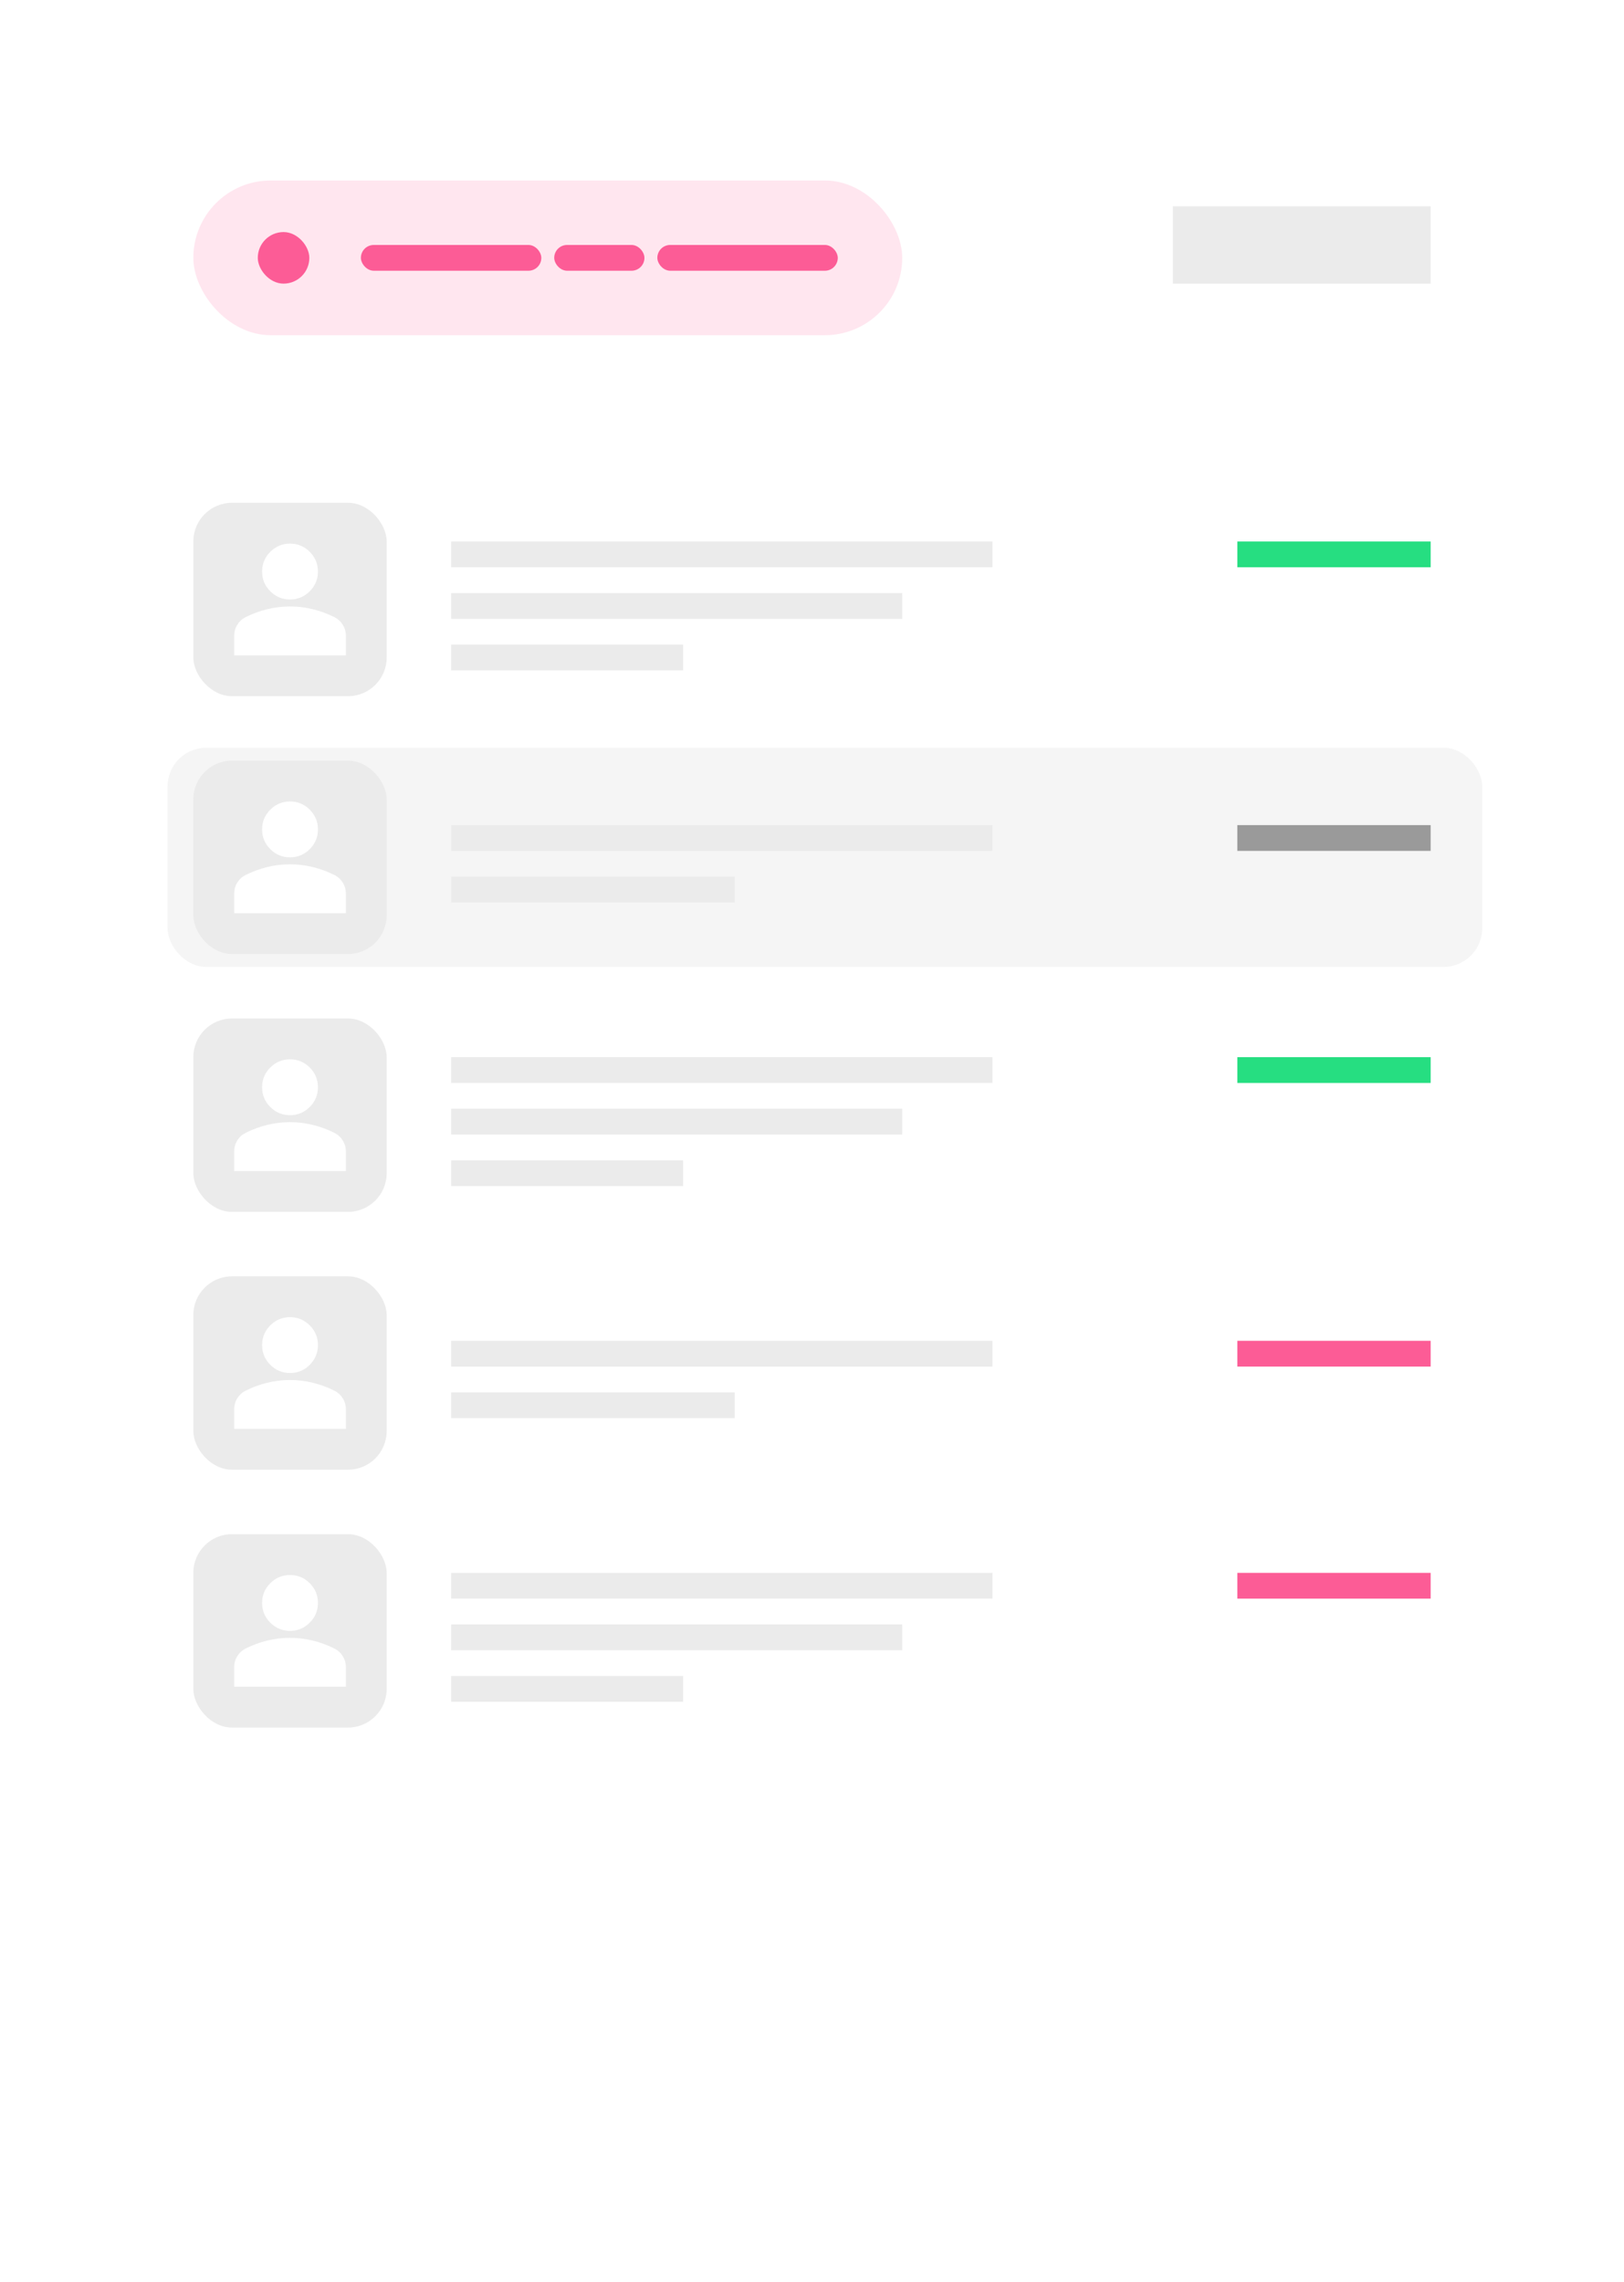<svg width="126" height="177" viewBox="0 0 126 177" fill="none" xmlns="http://www.w3.org/2000/svg">
<g filter="url(#filter0_d_0_1)">
<rect x="2" y="1" width="122" height="155" rx="15" fill="white"/>
</g>
<rect x="15" y="14" width="55" height="12" rx="6" fill="#FFE6EF"/>
<rect x="28" y="19" width="14" height="2" rx="1" fill="#FC5C96"/>
<rect x="20" y="18" width="4" height="4" rx="2" fill="#FC5C96"/>
<rect x="43" y="19" width="7" height="2" rx="1" fill="#FC5C96"/>
<rect x="51" y="19" width="14" height="2" rx="1" fill="#FC5C96"/>
<g filter="url(#filter1_d_0_1)">
<rect x="15" y="168" width="73" height="6" fill="white"/>
</g>
<g filter="url(#filter2_d_0_1)">
<rect x="94" y="168" width="21" height="6" fill="white"/>
</g>
<rect x="13" y="58" width="102" height="17" rx="3" fill="#F5F5F5"/>
<rect x="35" y="42" width="42" height="2" fill="#EBEBEB"/>
<rect x="96" y="42" width="15" height="2" fill="#26DE81"/>
<rect x="96" y="64" width="15" height="2" fill="#9A9A9A"/>
<rect x="96" y="82" width="15" height="2" fill="#26DE81"/>
<rect x="96" y="104" width="15" height="2" fill="#FC5C96"/>
<rect x="96" y="122" width="15" height="2" fill="#FC5C96"/>
<rect x="35" y="46" width="35" height="2" fill="#EBEBEB"/>
<rect x="35" y="50" width="18" height="2" fill="#EBEBEB"/>
<rect x="35" y="82" width="42" height="2" fill="#EBEBEB"/>
<rect x="35" y="86" width="35" height="2" fill="#EBEBEB"/>
<rect x="35" y="90" width="18" height="2" fill="#EBEBEB"/>
<rect x="35" y="122" width="42" height="2" fill="#EBEBEB"/>
<rect x="35" y="126" width="35" height="2" fill="#EBEBEB"/>
<rect x="35" y="130" width="18" height="2" fill="#EBEBEB"/>
<rect x="35" y="64" width="42" height="2" fill="#EBEBEB"/>
<rect x="35" y="68" width="22" height="2" fill="#EBEBEB"/>
<rect x="35" y="104" width="42" height="2" fill="#EBEBEB"/>
<rect x="35" y="108" width="22" height="2" fill="#EBEBEB"/>
<rect x="15" y="39" width="15" height="15" rx="3" fill="#EBEBEB"/>
<rect x="15" y="59" width="15" height="15" rx="3" fill="#EBEBEB"/>
<rect x="15" y="79" width="15" height="15" rx="3" fill="#EBEBEB"/>
<rect x="15" y="99" width="15" height="15" rx="3" fill="#EBEBEB"/>
<rect x="15" y="119" width="15" height="15" rx="3" fill="#EBEBEB"/>
<rect x="91" y="16" width="20" height="6" fill="#EBEBEB"/>
<path d="M22.501 46.5C21.905 46.5 21.395 46.288 20.971 45.863C20.547 45.439 20.335 44.929 20.335 44.333C20.335 43.737 20.547 43.227 20.971 42.803C21.395 42.379 21.905 42.166 22.501 42.166C23.097 42.166 23.607 42.379 24.032 42.803C24.456 43.227 24.668 43.737 24.668 44.333C24.668 44.929 24.456 45.439 24.032 45.863C23.607 46.288 23.097 46.5 22.501 46.5ZM18.168 50.833V49.316C18.168 49.01 18.247 48.727 18.405 48.47C18.563 48.212 18.773 48.016 19.035 47.881C19.594 47.601 20.163 47.391 20.741 47.251C21.319 47.111 21.905 47.041 22.501 47.041C23.097 47.041 23.684 47.112 24.262 47.252C24.84 47.392 25.408 47.602 25.968 47.881C26.23 48.017 26.44 48.213 26.598 48.47C26.756 48.728 26.835 49.01 26.835 49.316V50.833H18.168Z" fill="white"/>
<path d="M22.501 66.5C21.905 66.5 21.395 66.288 20.971 65.863C20.547 65.439 20.335 64.929 20.335 64.333C20.335 63.737 20.547 63.227 20.971 62.803C21.395 62.379 21.905 62.166 22.501 62.166C23.097 62.166 23.607 62.379 24.032 62.803C24.456 63.227 24.668 63.737 24.668 64.333C24.668 64.929 24.456 65.439 24.032 65.863C23.607 66.288 23.097 66.5 22.501 66.5ZM18.168 70.833V69.317C18.168 69.01 18.247 68.727 18.405 68.47C18.563 68.212 18.773 68.016 19.035 67.881C19.594 67.601 20.163 67.391 20.741 67.251C21.319 67.111 21.905 67.041 22.501 67.041C23.097 67.041 23.684 67.112 24.262 67.252C24.84 67.392 25.408 67.602 25.968 67.881C26.23 68.016 26.44 68.213 26.598 68.47C26.756 68.728 26.835 69.01 26.835 69.317V70.833H18.168Z" fill="white"/>
<path d="M22.501 86.5C21.905 86.5 21.395 86.288 20.971 85.863C20.547 85.439 20.335 84.929 20.335 84.333C20.335 83.737 20.547 83.227 20.971 82.803C21.395 82.379 21.905 82.166 22.501 82.166C23.097 82.166 23.607 82.379 24.032 82.803C24.456 83.227 24.668 83.737 24.668 84.333C24.668 84.929 24.456 85.439 24.032 85.863C23.607 86.288 23.097 86.5 22.501 86.5ZM18.168 90.833V89.317C18.168 89.01 18.247 88.727 18.405 88.47C18.563 88.212 18.773 88.016 19.035 87.881C19.594 87.601 20.163 87.391 20.741 87.251C21.319 87.111 21.905 87.041 22.501 87.041C23.097 87.041 23.684 87.112 24.262 87.252C24.84 87.392 25.408 87.602 25.968 87.881C26.23 88.016 26.44 88.213 26.598 88.47C26.756 88.728 26.835 89.01 26.835 89.317V90.833H18.168Z" fill="white"/>
<path d="M22.501 106.5C21.905 106.5 21.395 106.288 20.971 105.863C20.547 105.439 20.335 104.929 20.335 104.333C20.335 103.737 20.547 103.227 20.971 102.803C21.395 102.379 21.905 102.167 22.501 102.167C23.097 102.167 23.607 102.379 24.032 102.803C24.456 103.227 24.668 103.737 24.668 104.333C24.668 104.929 24.456 105.439 24.032 105.863C23.607 106.288 23.097 106.5 22.501 106.5ZM18.168 110.833V109.317C18.168 109.01 18.247 108.727 18.405 108.47C18.563 108.212 18.773 108.016 19.035 107.881C19.594 107.601 20.163 107.391 20.741 107.251C21.319 107.111 21.905 107.041 22.501 107.042C23.097 107.042 23.684 107.112 24.262 107.252C24.84 107.392 25.408 107.602 25.968 107.881C26.23 108.017 26.44 108.213 26.598 108.47C26.756 108.728 26.835 109.01 26.835 109.317V110.833H18.168Z" fill="white"/>
<path d="M22.501 126.5C21.905 126.5 21.395 126.288 20.971 125.863C20.547 125.439 20.335 124.929 20.335 124.333C20.335 123.737 20.547 123.227 20.971 122.803C21.395 122.379 21.905 122.167 22.501 122.167C23.097 122.167 23.607 122.379 24.032 122.803C24.456 123.227 24.668 123.737 24.668 124.333C24.668 124.929 24.456 125.439 24.032 125.863C23.607 126.288 23.097 126.5 22.501 126.5ZM18.168 130.833V129.317C18.168 129.01 18.247 128.727 18.405 128.47C18.563 128.212 18.773 128.016 19.035 127.881C19.594 127.601 20.163 127.391 20.741 127.251C21.319 127.111 21.905 127.041 22.501 127.042C23.097 127.042 23.684 127.112 24.262 127.252C24.84 127.392 25.408 127.602 25.968 127.881C26.23 128.017 26.44 128.213 26.598 128.47C26.756 128.728 26.835 129.01 26.835 129.317V130.833H18.168Z" fill="white"/>
<defs>
<filter id="filter0_d_0_1" x="0" y="0" width="126" height="159" filterUnits="userSpaceOnUse" color-interpolation-filters="sRGB">
<feFlood flood-opacity="0" result="BackgroundImageFix"/>
<feColorMatrix in="SourceAlpha" type="matrix" values="0 0 0 0 0 0 0 0 0 0 0 0 0 0 0 0 0 0 127 0" result="hardAlpha"/>
<feOffset dy="1"/>
<feGaussianBlur stdDeviation="1"/>
<feComposite in2="hardAlpha" operator="out"/>
<feColorMatrix type="matrix" values="0 0 0 0 0 0 0 0 0 0 0 0 0 0 0 0 0 0 0.1 0"/>
<feBlend mode="normal" in2="BackgroundImageFix" result="effect1_dropShadow_0_1"/>
<feBlend mode="normal" in="SourceGraphic" in2="effect1_dropShadow_0_1" result="shape"/>
</filter>
<filter id="filter1_d_0_1" x="13" y="167" width="77" height="10" filterUnits="userSpaceOnUse" color-interpolation-filters="sRGB">
<feFlood flood-opacity="0" result="BackgroundImageFix"/>
<feColorMatrix in="SourceAlpha" type="matrix" values="0 0 0 0 0 0 0 0 0 0 0 0 0 0 0 0 0 0 127 0" result="hardAlpha"/>
<feOffset dy="1"/>
<feGaussianBlur stdDeviation="1"/>
<feComposite in2="hardAlpha" operator="out"/>
<feColorMatrix type="matrix" values="0 0 0 0 0 0 0 0 0 0 0 0 0 0 0 0 0 0 0.1 0"/>
<feBlend mode="normal" in2="BackgroundImageFix" result="effect1_dropShadow_0_1"/>
<feBlend mode="normal" in="SourceGraphic" in2="effect1_dropShadow_0_1" result="shape"/>
</filter>
<filter id="filter2_d_0_1" x="92" y="167" width="25" height="10" filterUnits="userSpaceOnUse" color-interpolation-filters="sRGB">
<feFlood flood-opacity="0" result="BackgroundImageFix"/>
<feColorMatrix in="SourceAlpha" type="matrix" values="0 0 0 0 0 0 0 0 0 0 0 0 0 0 0 0 0 0 127 0" result="hardAlpha"/>
<feOffset dy="1"/>
<feGaussianBlur stdDeviation="1"/>
<feComposite in2="hardAlpha" operator="out"/>
<feColorMatrix type="matrix" values="0 0 0 0 0 0 0 0 0 0 0 0 0 0 0 0 0 0 0.1 0"/>
<feBlend mode="normal" in2="BackgroundImageFix" result="effect1_dropShadow_0_1"/>
<feBlend mode="normal" in="SourceGraphic" in2="effect1_dropShadow_0_1" result="shape"/>
</filter>
</defs>
</svg>
